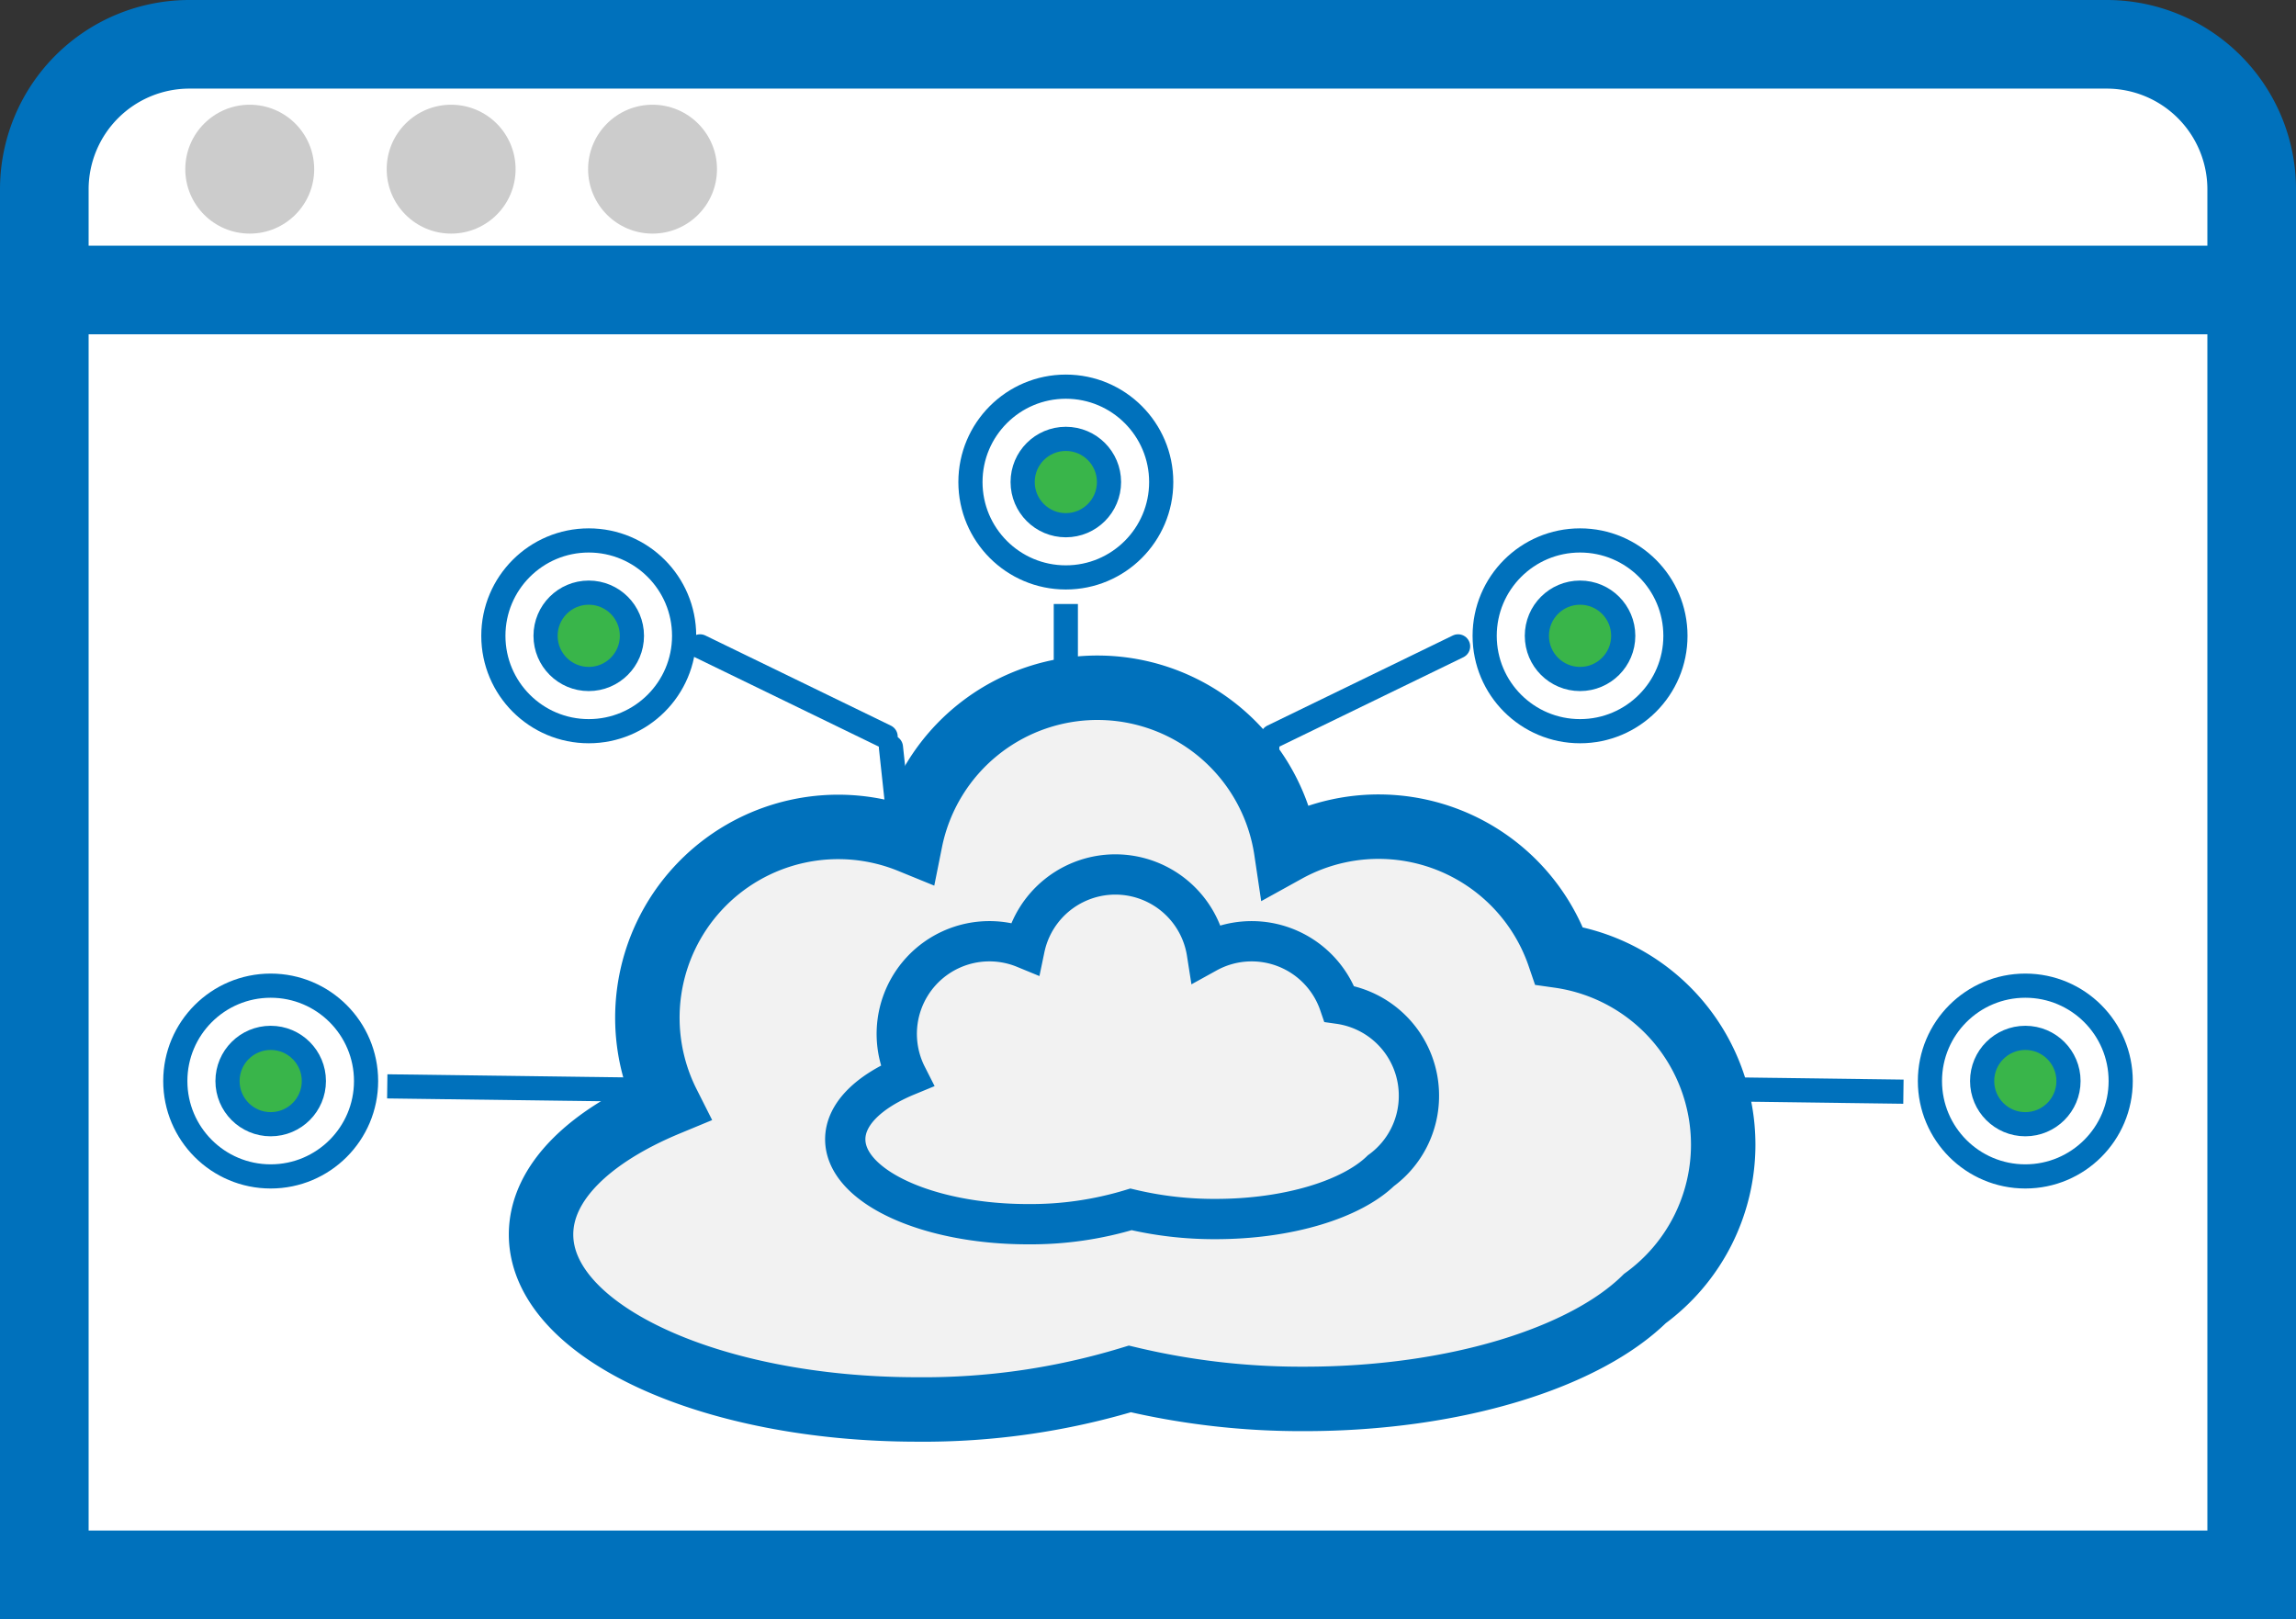 <svg xmlns="http://www.w3.org/2000/svg" viewBox="0 0 285 201"><rect x="0" y="0" width="285" height="201" fill="#333333" stroke="none"/><defs><style>.cls-1{fill:#fff;}.cls-2{fill:#0071bc;}.cls-3,.cls-5,.cls-7,.cls-9{fill:none;}.cls-3,.cls-5,.cls-6,.cls-7,.cls-8,.cls-9{stroke:#0071bc;stroke-miterlimit:10;}.cls-3{stroke-width:11px;}.cls-4{fill:#ccc;}.cls-5,.cls-6,.cls-7{stroke-width:3px;}.cls-6{fill:#39b54a;}.cls-7{stroke-linecap:round;}.cls-8{fill:#f2f2f2;stroke-width:8px;}.cls-8,.cls-9{fill-rule:evenodd;}.cls-9{stroke-width:5px;}</style></defs><title>Asset 8edge</title><g id="Layer_2" data-name="Layer 2"><g id="Layer_1-2" data-name="Layer 1"><path class="cls-1" d="M5.5,195.5V23.5a18,18,0,0,1,18-18h238a18,18,0,0,1,18,18v172Z"/><path class="cls-2" d="M261.5,11A12.51,12.51,0,0,1,274,23.5V190H11V23.5A12.51,12.51,0,0,1,23.5,11h238m0-11H23.5A23.5,23.5,0,0,0,0,23.5V201H285V23.5A23.5,23.5,0,0,0,261.5,0Z"/><line class="cls-3" x1="3" y1="36" x2="283" y2="36"/><circle class="cls-4" cx="31" cy="21" r="8"/><circle class="cls-4" cx="56" cy="21" r="8"/><circle class="cls-4" cx="81" cy="21" r="8"/><circle class="cls-5" cx="132.3" cy="59.84" r="11.84"/><circle class="cls-6" cx="132.3" cy="59.84" r="5.36"/><circle class="cls-5" cx="196.13" cy="78.93" r="11.84"/><circle class="cls-6" cx="196.13" cy="78.93" r="5.36"/><circle class="cls-5" cx="73.08" cy="78.93" r="11.84"/><circle class="cls-6" cx="73.08" cy="78.93" r="5.36"/><circle class="cls-5" cx="251.4" cy="134.2" r="11.84"/><circle class="cls-6" cx="251.4" cy="134.2" r="5.36"/><circle class="cls-5" cx="33.6" cy="134.2" r="11.84"/><circle class="cls-6" cx="33.6" cy="134.2" r="5.36"/><line class="cls-5" x1="48.07" y1="134.86" x2="98.08" y2="135.52"/><line class="cls-5" x1="186.26" y1="134.86" x2="236.27" y2="135.52"/><line class="cls-7" x1="86.9" y1="80.24" x2="109.93" y2="91.43"/><line class="cls-7" x1="113.22" y1="117.09" x2="110.59" y2="92.75"/><line class="cls-7" x1="180.99" y1="80.24" x2="157.96" y2="91.43"/><line class="cls-7" x1="154.67" y1="117.09" x2="157.31" y2="92.75"/><line class="cls-5" x1="132.3" y1="116.44" x2="132.3" y2="74.98"/><path class="cls-8" d="M213.9,142.1a23.69,23.69,0,0,0-20.36-23.45,23.69,23.69,0,0,0-33.88-13.07A23.69,23.69,0,0,0,113,104.41,23.69,23.69,0,0,0,82.89,137c-9.65,4-15.73,9.78-15.73,16.25,0,12,20.92,21.72,46.72,21.72a88.19,88.19,0,0,0,26.37-3.79,92.25,92.25,0,0,0,21.66,2.48c18.68,0,34.79-5.1,42.27-12.46A23.65,23.65,0,0,0,213.9,142.1Z"/><path class="cls-9" d="M176.13,136a11.5,11.5,0,0,0-9.88-11.38,11.5,11.5,0,0,0-16.44-6.34,11.5,11.5,0,0,0-22.62-.57,11.5,11.5,0,0,0-14.63,15.84c-4.68,1.93-7.64,4.75-7.64,7.88,0,5.82,10.15,10.54,22.67,10.54a42.8,42.8,0,0,0,12.8-1.84,44.77,44.77,0,0,0,10.51,1.2c9.06,0,16.88-2.47,20.51-6A11.48,11.48,0,0,0,176.13,136Z"/></g></g></svg>